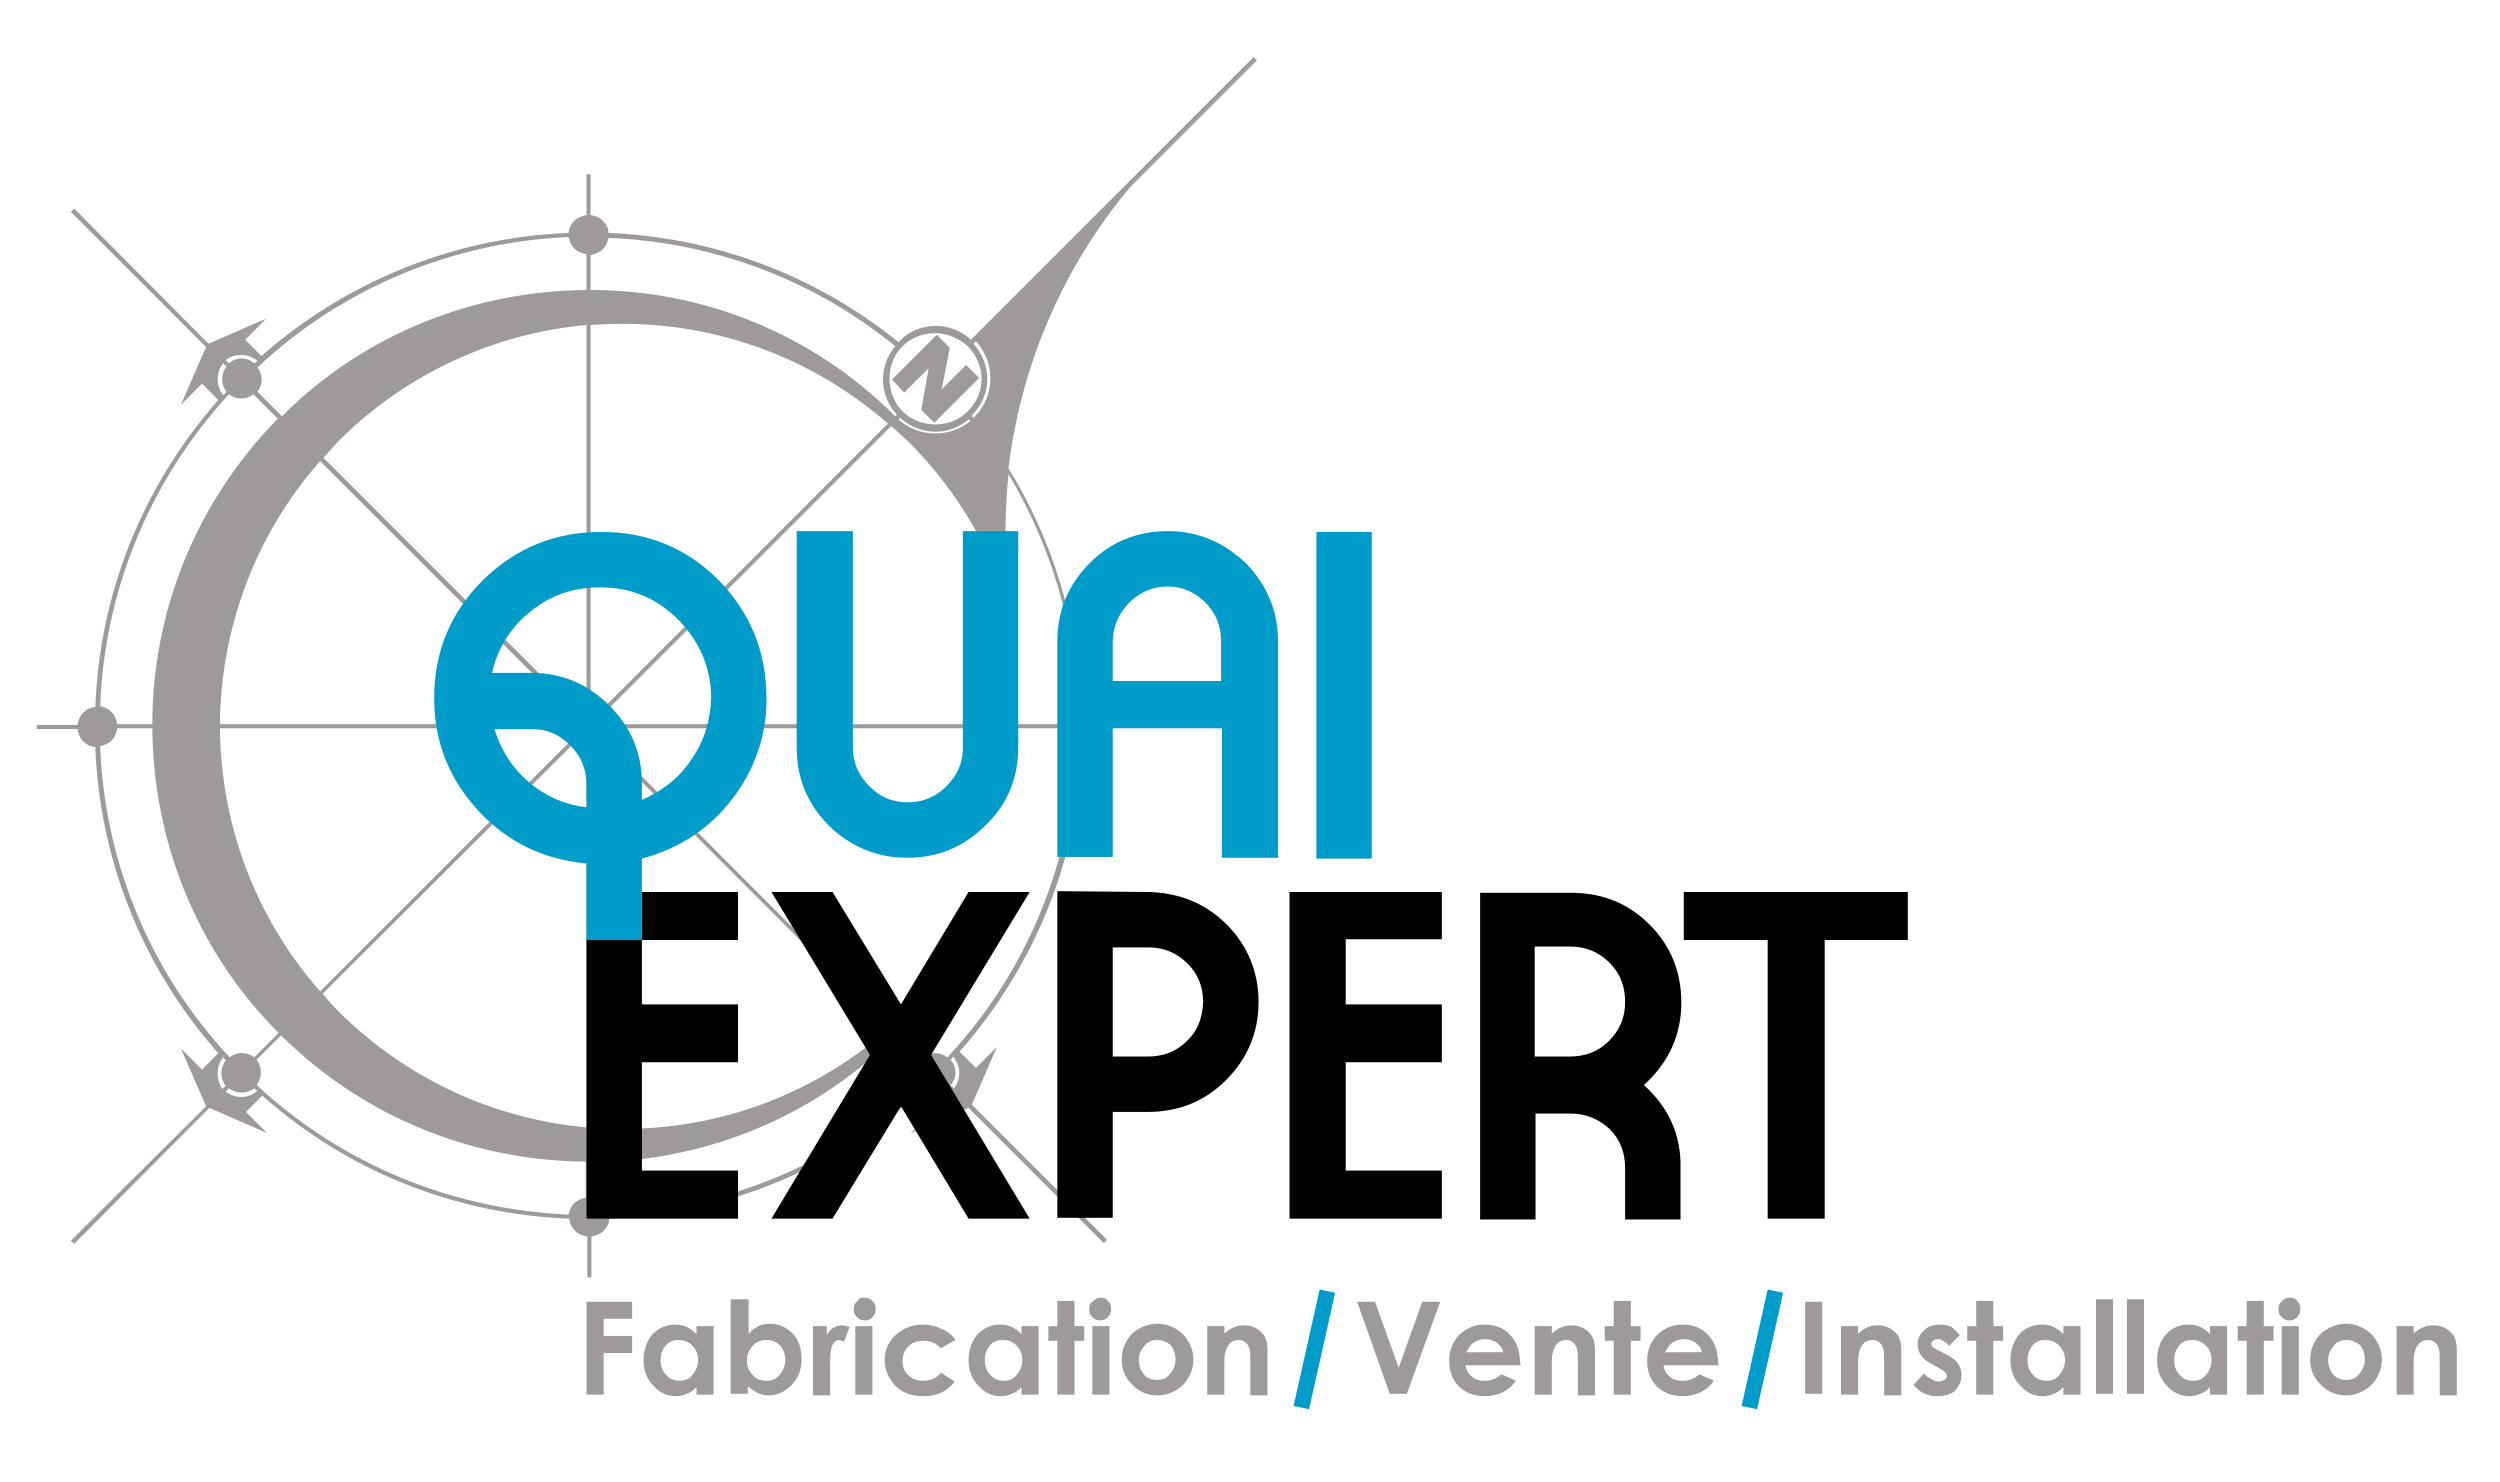 <?xml version="1.0" encoding="utf-8"?>
<!-- Generator: Adobe Illustrator 22.0.0, SVG Export Plug-In . SVG Version: 6.00 Build 0)  -->
<svg version="1.1" id="Layer_1" xmlns="http://www.w3.org/2000/svg" xmlns:xlink="http://www.w3.org/1999/xlink" x="0px" y="0px"
	 viewBox="0 0 306.9 181.9" style="enable-background:new 0 0 306.9 181.9;" xml:space="preserve">
<style type="text/css">
	.st0{fill:#9E9A9A;}
	.st1{fill:#009CC9;}
</style>
<g>
	<g>
		<path id="rose_des_vents" class="st0" d="M134.2,87.4c-0.4-0.4-1-0.6-1.5-0.7c-0.4-10.2-3.4-20.3-8.9-29.2
			c1.5-12.4,6.5-24.5,15-34.6l15.5-15.5l-0.4-0.4l-34.7,34.7c-1.2-1.1-2.8-1.7-4.3-1.7c-1.6,0-3.3,0.6-4.5,1.9c0,0,0,0-0.1,0.1
			c-10.4-8.4-22.9-12.9-35.6-13.4c0-0.6-0.3-1.1-0.7-1.5c-0.4-0.4-0.9-0.6-1.5-0.7v-5H72v5c-0.5,0.1-1.1,0.3-1.5,0.7
			c-0.4,0.4-0.7,1-0.7,1.5c-13.5,0.5-26.9,5.6-37.7,15.1l-2-2l2.6-2.6l-7.1,3.1L9.1,25.6L8.7,26l16.6,16.6l-3.1,7.1l2.6-2.6l2,2
			c-9.5,10.8-14.6,24.1-15.1,37.7c-0.6,0-1.1,0.3-1.5,0.7c-0.4,0.4-0.6,1-0.7,1.5h-5v0.5h5c0.1,0.5,0.3,1.1,0.7,1.5
			c0.4,0.4,1,0.7,1.5,0.7c0.5,13.5,5.6,26.9,15.1,37.6l-2,2l-2.6-2.6l3.1,7.1L8.7,152.3l0.4,0.4L25.7,136l7.1,3.1l-2.6-2.6l2-2
			c10.8,9.6,24.2,14.6,37.7,15.1c0,0.6,0.3,1.1,0.7,1.5c0.4,0.4,0.9,0.6,1.5,0.7v5h0.5v-5c0.5-0.1,1.1-0.3,1.5-0.7
			c0.4-0.4,0.7-1,0.7-1.5c13.5-0.5,26.9-5.6,37.6-15.1l2,2l-2.6,2.6l7.1-3.1l16.6,16.6l0.4-0.4l-16.6-16.6l3.1-7.1l-2.6,2.6l-2-2
			c9.5-10.8,14.6-24.1,15.1-37.6c0.6,0,1.1-0.3,1.5-0.7c0.4-0.4,0.6-0.9,0.7-1.5h5v-0.5h-5C134.9,88.3,134.6,87.8,134.2,87.4z
			 M31.6,44.3c-0.1,0.1-0.2,0.2-0.4,0.3c-0.9-0.8-2.2-0.8-3.1,0l-0.4-0.4C28.9,43.3,30.5,43.4,31.6,44.3z M27.4,44.6l0.4,0.4
			c-0.7,0.9-0.7,2.2,0,3.1c-0.1,0.1-0.2,0.3-0.4,0.4C26.5,47.4,26.5,45.7,27.4,44.6z M28.1,48.4c0.9,0.7,2.1,0.7,3,0l3,3
			C23.9,61.8,18.7,75.3,18.7,88.9h-4.3c-0.1-0.5-0.3-1.1-0.7-1.5c-0.4-0.4-0.9-0.6-1.4-0.7C12.8,72.9,18.1,59.3,28.1,48.4z
			 M71.6,88.9H27c0.1-11.6,4.2-23.1,12.3-32.3C39.3,56.6,70.6,87.9,71.6,88.9z M39.3,121.7C31.2,112.5,27.1,101,27,89.4h44.6
			C70.6,90.4,39.3,121.7,39.3,121.7z M12.3,91.6c0.5-0.1,1-0.3,1.4-0.7c0.4-0.4,0.6-0.9,0.7-1.5h4.3c0.1,13.5,5.2,27.1,15.5,37.4
			l-3,3c-0.9-0.7-2.2-0.7-3,0C18.1,119,12.8,105.3,12.3,91.6z M27.4,129.8c0.1,0.1,0.2,0.2,0.3,0.4c-0.7,0.9-0.7,2.2,0,3.1l-0.4,0.4
			C26.5,132.5,26.5,130.9,27.4,129.8z M27.7,134l0.4-0.4c0.9,0.7,2.2,0.7,3.1,0c0.1,0.1,0.2,0.2,0.4,0.3
			C30.5,134.9,28.9,134.9,27.7,134z M72,147c-0.5,0.1-1.1,0.3-1.5,0.7c-0.4,0.4-0.6,0.9-0.7,1.4c-13.8-0.6-27.4-5.8-38.3-15.9
			c0.7-0.9,0.7-2.2,0-3.1l3-3c10.4,10.3,23.9,15.4,37.4,15.5V147z M72,138.4c-11.1-1-22-5.8-30.5-14.3c-0.7-0.7-1.3-1.4-1.9-2.1
			L72,89.7C72,91.2,72,138.4,72,138.4z M72,88.5c-1-1-32.3-32.3-32.3-32.3c0.6-0.7,1.2-1.3,1.8-2C50,45.7,60.9,40.9,72,39.9V88.5z
			 M72,35.6c-13.5,0.1-27.1,5.2-37.4,15.5l-3-3c0.7-0.9,0.7-2.1,0-3C42.4,35,56,29.7,69.8,29.1c0.1,0.5,0.3,1,0.7,1.4
			c0.4,0.4,0.9,0.6,1.5,0.7V35.6z M119.8,41.9c2.4,2.6,2.4,6.7-0.2,9.3c0,0-0.1,0.1-0.1,0.1c-0.1-0.1-0.1-0.2-0.2-0.3c0,0,0,0,0,0
			c1.3-1.3,1.9-2.9,1.9-4.5c0-1.5-0.6-3.1-1.7-4.3L119.8,41.9z M110.8,42.5c1.1-1.1,2.6-1.6,4-1.6c1.4,0,2.9,0.6,4,1.6
			c1.1,1.1,1.7,2.6,1.7,4c0,1.5-0.6,2.9-1.7,4c-1.1,1.1-2.5,1.6-4,1.6c-1.4,0-2.9-0.5-4-1.6c-1.1-1.1-1.6-2.6-1.6-4
			C109.2,45,109.7,43.6,110.8,42.5z M119.1,51.7c-2.6,2.1-6.3,2-8.8-0.2l0.2-0.2c1.2,1.1,2.8,1.7,4.3,1.7c1.5,0,2.9-0.5,4.1-1.5
			C119,51.5,119.1,51.6,119.1,51.7z M72.5,31.3c0.5-0.1,1.1-0.3,1.5-0.7c0.4-0.4,0.6-0.9,0.7-1.4c12.5,0.5,24.9,4.9,35.2,13.3
			c-1,1.2-1.5,2.6-1.5,4.1c0,1.6,0.6,3.1,1.7,4.3l-0.2,0.2C99.6,40.8,86.1,35.6,72.5,35.6V31.3z M72.5,39.9c12.9-1,26.1,3,36.5,12.1
			c0,0-35.4,35.4-36.5,36.5V39.9z M72.5,89.7c1.1,1.1,36.6,36.6,36.6,36.6c-10.4,9.1-23.6,13.2-36.6,12.1V89.7z M74.7,149.1
			c-0.1-0.5-0.3-1-0.7-1.4c-0.4-0.4-0.9-0.6-1.5-0.7v-4.3c12.4-0.1,24.8-4.4,34.7-13c1.3-1.1,3-1.3,4.5-0.7l1.2,1.2
			c-0.7,0.9-0.7,2.2,0,3.1C102.1,143.2,88.5,148.5,74.7,149.1z M112.9,133.9c0.1-0.1,0.2-0.2,0.4-0.3c0.9,0.7,2.2,0.7,3.1,0l0.4,0.4
			C115.6,134.9,114,134.9,112.9,133.9z M117.1,133.6l-0.4-0.4c0.8-0.9,0.8-2.2,0-3.1c0.1-0.1,0.2-0.2,0.3-0.4
			C118,130.9,118,132.5,117.1,133.6z M116.3,129.8c-0.9-0.7-2.1-0.7-3.1,0L72.9,89.4c1.4,0,57.2,0,57.2,0c0.1,0.5,0.3,1.1,0.7,1.5
			c0.4,0.4,0.9,0.6,1.4,0.7C131.6,105.3,126.4,119,116.3,129.8z M130.8,87.4c-0.4,0.4-0.6,1-0.7,1.5H72.8
			c1.1-1.1,36.6-36.6,36.6-36.6c0.7,0.6,1.4,1.3,2.1,1.9c6.3,6.3,10.6,13.9,12.8,22c-1-5.9-1.1-12-0.5-18c5.2,8.7,8.1,18.5,8.5,28.4
			C131.7,86.8,131.2,87,130.8,87.4z M111,48.2l3-3l-0.9,5.1l1.6,1.6l5.5-5.5l-1.6-1.6l-3,3l1-5.1l-1.6-1.6l-5.5,5.5L111,48.2z"/>
		<g id="expert">
			<rect x="78.8" y="109.5" width="11.8" height="5.9"/>
			<polygon points="72,149.6 90.6,149.6 90.6,143.7 78.8,143.7 78.8,130.4 90.6,130.4 90.6,123.3 78.8,123.3 78.8,115.3 72,115.3 
							"/>
			<polygon points="126.4,109.5 118.9,109.5 110.6,123.3 102.2,109.5 94.7,109.5 106.8,129.5 94.7,149.6 102.2,149.6 110.6,135.8 
				118.9,149.6 126.4,149.6 114.3,129.5 			"/>
			<path d="M150.6,113.5c-2.6-2.6-5.8-3.9-9.6-4l-11.2-0.1v40.1h6.8v-13h4.3c3.8,0,7-1.3,9.6-3.9c2.6-2.6,4-5.8,4-9.6
				C154.5,119.4,153.2,116.1,150.6,113.5z M145.7,127.8c-1.3,1.3-2.9,1.9-4.8,1.9h-4.3v-13.4h4.4c1.9,0,3.5,0.7,4.8,2
				c1.3,1.3,1.9,2.9,1.9,4.7C147.6,125,147,126.6,145.7,127.8z"/>
			<polygon points="158.3,149.6 177,149.6 177,143.7 165.2,143.7 165.2,130.4 177,130.4 177,123.3 165.2,123.3 165.2,115.3 
				177,115.3 177,109.5 158.3,109.5 			"/>
			<path d="M201.8,133.2c3-2.7,4.6-6.1,4.6-10.1c0-3.8-1.3-7-3.9-9.6c-2.6-2.6-5.8-3.9-9.6-3.9h-11.2v40.1h6.8v-13h4.3
				c1.9,0,3.5,0.7,4.8,1.9c1.3,1.3,1.9,2.9,1.9,4.8l0,6.3h6.8v-6.3C206.4,139.3,204.8,135.9,201.8,133.2z M197.5,127.8
				c-1.3,1.3-2.9,1.9-4.8,1.9h-4.3v-13.5h4.4c1.9,0,3.5,0.7,4.8,2c1.3,1.3,1.9,2.9,1.9,4.8C199.5,125,198.8,126.5,197.5,127.8z"/>
			<polygon points="206.7,109.5 206.7,115.4 217,115.4 217,149.6 224,149.6 224,115.4 234.2,115.4 234.2,109.5 			"/>
		</g>
		<g id="quai">
			<path class="st1" d="M88.2,71.2c-4-4-8.8-5.9-14.4-5.9c-5.7,0-10.5,2-14.5,5.9c-4,4-6,8.8-6,14.5c0,5.3,1.8,9.9,5.4,13.8
				c3.6,3.9,8,6,13.3,6.5v3.4l0,6h6.8l0-6v-4c4.5-1.2,8.2-3.6,11-7.2c2.8-3.6,4.3-7.8,4.3-12.4C94.1,80,92.1,75.2,88.2,71.2z
				 M72,99.1c-2.7-0.3-5.1-1.4-7.1-3.1c-2-1.7-3.4-3.9-4.2-6.5h4.6c1.9,0,3.4,0.7,4.7,2c1.3,1.3,2,2.9,2,4.8V99.1z M84.9,93.2
				c-1.5,2.3-3.6,3.9-6.1,5v-2c0-3.7-1.3-6.9-4-9.6c-2.6-2.6-5.8-4-9.6-4h-4.8c0.7-3.1,2.3-5.6,4.8-7.6c2.5-2,5.3-2.9,8.5-2.9
				c3.7,0,6.9,1.3,9.6,4c2.6,2.7,4,5.9,4,9.6C87.2,88.4,86.5,90.9,84.9,93.2z"/>
			<path class="st1" d="M111.4,105.3c3.7,0,6.9-1.3,9.6-4c2.7-2.6,4-5.8,4-9.6V65.2h-6.8v26.6c0,1.9-0.7,3.4-2,4.7
				c-1.3,1.3-2.9,2-4.8,2c-1.9,0-3.4-0.7-4.7-2c-1.3-1.3-2-2.9-2-4.7V65.2h-6.9v26.6c0,3.7,1.3,6.9,4,9.6
				C104.5,104,107.7,105.3,111.4,105.3z"/>
			<path class="st1" d="M153,69.2c-2.7-2.6-5.9-4-9.6-4c-3.8,0-7,1.3-9.6,3.9c-2.6,2.6-4,5.8-4,9.6v26.5h6.8V89.4H150v15.9h6.9V78.8
				C156.9,75.1,155.6,71.9,153,69.2z M150,83.6h-13.4v-4.8c0-1.9,0.7-3.4,2-4.8c1.3-1.3,2.9-2,4.7-2c1.9,0,3.4,0.7,4.7,2
				c1.3,1.3,1.9,2.9,1.9,4.8V83.6z"/>
			<rect x="161.6" y="65.3" class="st1" width="6.8" height="40.1"/>
		</g>
	</g>
</g>
<g>
	<g>
		<path class="st0" d="M72,159.8h5.6v2.1h-3.5v2.1h3.5v2.1h-3.5v5.1H72V159.8z"/>
		<path class="st0" d="M85.5,162.8h2.1v8.4h-2.1v-0.9c-0.4,0.4-0.8,0.7-1.2,0.8c-0.4,0.2-0.9,0.3-1.3,0.3c-1.1,0-2-0.4-2.8-1.3
			c-0.8-0.8-1.2-1.9-1.2-3.1c0-1.3,0.4-2.4,1.1-3.2c0.8-0.8,1.7-1.2,2.8-1.2c0.5,0,1,0.1,1.4,0.3s0.9,0.5,1.2,0.9V162.8z
			 M83.3,164.5c-0.7,0-1.2,0.2-1.6,0.7c-0.4,0.5-0.6,1-0.6,1.8c0,0.7,0.2,1.3,0.7,1.8c0.4,0.5,1,0.7,1.6,0.7c0.7,0,1.2-0.2,1.6-0.7
			c0.4-0.5,0.7-1.1,0.7-1.8c0-0.7-0.2-1.3-0.7-1.8C84.5,164.7,84,164.5,83.3,164.5z"/>
		<path class="st0" d="M91.9,159.5v4.2c0.4-0.4,0.8-0.7,1.2-0.9s0.9-0.3,1.4-0.3c1.1,0,2,0.4,2.8,1.2c0.8,0.8,1.1,1.9,1.1,3.2
			c0,1.2-0.4,2.3-1.2,3.1c-0.8,0.8-1.7,1.3-2.8,1.3c-0.5,0-0.9-0.1-1.4-0.3c-0.4-0.2-0.8-0.5-1.2-0.8v0.9h-2.1v-11.6H91.9z
			 M94.1,164.5c-0.7,0-1.2,0.2-1.7,0.7c-0.4,0.5-0.7,1-0.7,1.8c0,0.7,0.2,1.3,0.7,1.8c0.4,0.5,1,0.7,1.7,0.7c0.6,0,1.2-0.2,1.6-0.7
			c0.4-0.5,0.7-1.1,0.7-1.8c0-0.7-0.2-1.3-0.6-1.8C95.3,164.7,94.7,164.5,94.1,164.5z"/>
		<path class="st0" d="M99.7,162.8h1.8v1.1c0.2-0.4,0.5-0.7,0.8-0.9c0.3-0.2,0.7-0.3,1.1-0.3c0.3,0,0.6,0.1,0.9,0.2l-0.7,1.8
			c-0.2-0.1-0.5-0.2-0.6-0.2c-0.3,0-0.6,0.2-0.8,0.6c-0.2,0.4-0.3,1.2-0.3,2.4l0,0.4v3.4h-2.1V162.8z"/>
		<path class="st0" d="M106.1,159.3c0.4,0,0.7,0.1,1,0.4c0.3,0.3,0.4,0.6,0.4,1c0,0.4-0.1,0.7-0.4,1c-0.3,0.3-0.6,0.4-0.9,0.4
			c-0.4,0-0.7-0.1-1-0.4c-0.3-0.3-0.4-0.6-0.4-1c0-0.4,0.1-0.7,0.4-0.9C105.4,159.4,105.7,159.3,106.1,159.3z M105,162.8h2.1v8.4
			H105V162.8z"/>
		<path class="st0" d="M117.3,164.5l-1.8,1c-0.3-0.3-0.7-0.6-1-0.7s-0.7-0.2-1.1-0.2c-0.8,0-1.4,0.2-1.9,0.7
			c-0.5,0.5-0.7,1.1-0.7,1.8c0,0.7,0.2,1.3,0.7,1.7c0.5,0.5,1.1,0.7,1.8,0.7c0.9,0,1.7-0.3,2.2-1l1.7,1.1c-0.9,1.2-2.2,1.8-3.8,1.8
			c-1.5,0-2.6-0.4-3.5-1.3c-0.8-0.9-1.3-1.9-1.3-3.1c0-0.8,0.2-1.6,0.6-2.2c0.4-0.7,1-1.2,1.7-1.6c0.7-0.4,1.5-0.6,2.4-0.6
			c0.8,0,1.6,0.2,2.2,0.5C116.3,163.4,116.8,163.8,117.3,164.5z"/>
		<path class="st0" d="M125.4,162.8h2.1v8.4h-2.1v-0.9c-0.4,0.4-0.8,0.7-1.2,0.8c-0.4,0.2-0.9,0.3-1.3,0.3c-1.1,0-2-0.4-2.8-1.3
			c-0.8-0.8-1.2-1.9-1.2-3.1c0-1.3,0.4-2.4,1.1-3.2c0.8-0.8,1.7-1.2,2.8-1.2c0.5,0,1,0.1,1.4,0.3s0.9,0.5,1.2,0.9V162.8z
			 M123.1,164.5c-0.7,0-1.2,0.2-1.6,0.7c-0.4,0.5-0.6,1-0.6,1.8c0,0.7,0.2,1.3,0.7,1.8c0.4,0.5,1,0.7,1.6,0.7c0.7,0,1.2-0.2,1.6-0.7
			c0.4-0.5,0.7-1.1,0.7-1.8c0-0.7-0.2-1.3-0.7-1.8C124.4,164.7,123.8,164.5,123.1,164.5z"/>
		<path class="st0" d="M129.8,159.7h2.1v3.1h1.2v1.8h-1.2v6.6h-2.1v-6.6h-1.1v-1.8h1.1V159.7z"/>
		<path class="st0" d="M135.1,159.3c0.4,0,0.7,0.1,0.9,0.4c0.3,0.3,0.4,0.6,0.4,1c0,0.4-0.1,0.7-0.4,1c-0.3,0.3-0.6,0.4-0.9,0.4
			c-0.4,0-0.7-0.1-1-0.4c-0.3-0.3-0.4-0.6-0.4-1c0-0.4,0.1-0.7,0.4-0.9C134.5,159.4,134.8,159.3,135.1,159.3z M134.1,162.8h2.1v8.4
			h-2.1V162.8z"/>
		<path class="st0" d="M142.1,162.5c0.8,0,1.5,0.2,2.2,0.6c0.7,0.4,1.2,0.9,1.6,1.6c0.4,0.7,0.6,1.4,0.6,2.2c0,0.8-0.2,1.5-0.6,2.2
			s-0.9,1.2-1.6,1.6c-0.7,0.4-1.4,0.6-2.2,0.6c-1.2,0-2.2-0.4-3.1-1.3c-0.9-0.9-1.3-1.9-1.3-3.1c0-1.3,0.5-2.4,1.4-3.3
			C140,162.9,141,162.5,142.1,162.5z M142.1,164.5c-0.7,0-1.2,0.2-1.6,0.7s-0.7,1-0.7,1.7c0,0.7,0.2,1.3,0.6,1.8
			c0.4,0.5,1,0.7,1.6,0.7c0.7,0,1.2-0.2,1.6-0.7c0.4-0.5,0.7-1,0.7-1.8c0-0.7-0.2-1.3-0.6-1.8C143.3,164.8,142.8,164.5,142.1,164.5z
			"/>
		<path class="st0" d="M148.2,162.8h2.1v0.9c0.5-0.4,0.9-0.7,1.3-0.8c0.4-0.2,0.8-0.2,1.2-0.2c0.8,0,1.5,0.3,2.1,0.9
			c0.5,0.5,0.7,1.2,0.7,2.2v5.5h-2.1v-3.7c0-1,0-1.7-0.1-2c-0.1-0.3-0.2-0.6-0.5-0.8c-0.2-0.2-0.5-0.3-0.8-0.3
			c-0.4,0-0.8,0.1-1.1,0.4c-0.3,0.3-0.5,0.7-0.6,1.2c-0.1,0.3-0.1,0.8-0.1,1.7v3.4h-2.1V162.8z"/>
		<path class="st0" d="M166.6,159.8h2.2l2.9,8.1l2.9-8.1h2.2l-4.1,11.3h-2.1L166.6,159.8z"/>
		<path class="st0" d="M186.7,167.6h-6.8c0.1,0.6,0.4,1.1,0.8,1.4c0.4,0.4,1,0.5,1.6,0.5c0.8,0,1.5-0.3,2-0.8l1.8,0.8
			c-0.4,0.6-1,1.1-1.6,1.4s-1.4,0.5-2.2,0.5c-1.3,0-2.4-0.4-3.2-1.2c-0.8-0.8-1.2-1.9-1.2-3.1c0-1.3,0.4-2.3,1.2-3.2
			c0.8-0.8,1.9-1.3,3.1-1.3c1.3,0,2.4,0.4,3.2,1.3c0.8,0.8,1.2,2,1.2,3.4L186.7,167.6z M184.5,165.9c-0.1-0.5-0.4-0.8-0.8-1.1
			c-0.4-0.3-0.9-0.4-1.4-0.4c-0.6,0-1.1,0.2-1.5,0.5c-0.3,0.2-0.5,0.6-0.8,1.1H184.5z"/>
		<path class="st0" d="M188.4,162.8h2.1v0.9c0.5-0.4,0.9-0.7,1.3-0.8c0.4-0.2,0.8-0.2,1.2-0.2c0.8,0,1.5,0.3,2.1,0.9
			c0.5,0.5,0.7,1.2,0.7,2.2v5.5h-2.1v-3.7c0-1,0-1.7-0.1-2c-0.1-0.3-0.2-0.6-0.5-0.8c-0.2-0.2-0.5-0.3-0.8-0.3
			c-0.4,0-0.8,0.1-1.1,0.4c-0.3,0.3-0.5,0.7-0.6,1.2c-0.1,0.3-0.1,0.8-0.1,1.7v3.4h-2.1V162.8z"/>
		<path class="st0" d="M198.1,159.7h2.1v3.1h1.2v1.8h-1.2v6.6h-2.1v-6.6H197v-1.8h1.1V159.7z"/>
		<path class="st0" d="M211,167.6h-6.8c0.1,0.6,0.4,1.1,0.8,1.4c0.4,0.4,1,0.5,1.6,0.5c0.8,0,1.5-0.3,2-0.8l1.8,0.8
			c-0.4,0.6-1,1.1-1.6,1.4s-1.4,0.5-2.2,0.5c-1.3,0-2.4-0.4-3.2-1.2c-0.8-0.8-1.2-1.9-1.2-3.1c0-1.3,0.4-2.3,1.2-3.2
			c0.8-0.8,1.9-1.3,3.1-1.3c1.3,0,2.4,0.4,3.2,1.3c0.8,0.8,1.2,2,1.2,3.4L211,167.6z M208.9,165.9c-0.1-0.5-0.4-0.8-0.8-1.1
			c-0.4-0.3-0.9-0.4-1.4-0.4c-0.6,0-1.1,0.2-1.5,0.5c-0.3,0.2-0.5,0.6-0.8,1.1H208.9z"/>
		<path class="st0" d="M221.6,159.8h2.1v11.3h-2.1V159.8z"/>
		<path class="st0" d="M226,162.8h2.1v0.9c0.5-0.4,0.9-0.7,1.3-0.8c0.4-0.2,0.8-0.2,1.2-0.2c0.8,0,1.5,0.3,2.1,0.9
			c0.5,0.5,0.7,1.2,0.7,2.2v5.5h-2.1v-3.7c0-1,0-1.7-0.1-2c-0.1-0.3-0.2-0.6-0.5-0.8c-0.2-0.2-0.5-0.3-0.8-0.3
			c-0.4,0-0.8,0.1-1.1,0.4c-0.3,0.3-0.5,0.7-0.6,1.2c-0.1,0.3-0.1,0.8-0.1,1.7v3.4H226V162.8z"/>
		<path class="st0" d="M240.6,163.9l-1.3,1.3c-0.5-0.5-1-0.8-1.4-0.8c-0.2,0-0.4,0-0.6,0.2s-0.2,0.2-0.2,0.4c0,0.1,0,0.2,0.1,0.3
			c0.1,0.1,0.3,0.2,0.6,0.4l0.8,0.4c0.8,0.4,1.4,0.8,1.7,1.2c0.3,0.4,0.5,0.9,0.5,1.5c0,0.7-0.3,1.4-0.8,1.9s-1.3,0.7-2.2,0.7
			c-1.2,0-2.2-0.5-2.9-1.4l1.3-1.4c0.2,0.3,0.5,0.5,0.9,0.7c0.3,0.2,0.6,0.3,0.9,0.3c0.3,0,0.5-0.1,0.7-0.2c0.2-0.1,0.3-0.3,0.3-0.5
			c0-0.3-0.3-0.6-0.9-0.9l-0.7-0.4c-1.4-0.7-2-1.5-2-2.6c0-0.7,0.3-1.2,0.8-1.7s1.2-0.7,2-0.7c0.5,0,1.1,0.1,1.5,0.4
			C239.8,163.1,240.2,163.5,240.6,163.9z"/>
		<path class="st0" d="M242.6,159.7h2.1v3.1h1.2v1.8h-1.2v6.6h-2.1v-6.6h-1.1v-1.8h1.1V159.7z"/>
		<path class="st0" d="M253.3,162.8h2.1v8.4h-2.1v-0.9c-0.4,0.4-0.8,0.7-1.2,0.8c-0.4,0.2-0.9,0.3-1.3,0.3c-1.1,0-2-0.4-2.8-1.3
			c-0.8-0.8-1.2-1.9-1.2-3.1c0-1.3,0.4-2.4,1.1-3.2s1.7-1.2,2.8-1.2c0.5,0,1,0.1,1.4,0.3s0.9,0.5,1.2,0.9V162.8z M251.1,164.5
			c-0.7,0-1.2,0.2-1.6,0.7c-0.4,0.5-0.6,1-0.6,1.8c0,0.7,0.2,1.3,0.7,1.8c0.4,0.5,1,0.7,1.6,0.7c0.7,0,1.2-0.2,1.6-0.7
			c0.4-0.5,0.7-1.1,0.7-1.8c0-0.7-0.2-1.3-0.7-1.8C252.3,164.7,251.8,164.5,251.1,164.5z"/>
		<path class="st0" d="M257.3,159.5h2.1v11.6h-2.1V159.5z"/>
		<path class="st0" d="M261.1,159.5h2.1v11.6h-2.1V159.5z"/>
		<path class="st0" d="M271.3,162.8h2.1v8.4h-2.1v-0.9c-0.4,0.4-0.8,0.7-1.2,0.8c-0.4,0.2-0.9,0.3-1.3,0.3c-1.1,0-2-0.4-2.8-1.3
			c-0.8-0.8-1.2-1.9-1.2-3.1c0-1.3,0.4-2.4,1.1-3.2s1.7-1.2,2.8-1.2c0.5,0,1,0.1,1.4,0.3s0.9,0.5,1.2,0.9V162.8z M269.1,164.5
			c-0.7,0-1.2,0.2-1.6,0.7c-0.4,0.5-0.6,1-0.6,1.8c0,0.7,0.2,1.3,0.7,1.8c0.4,0.5,1,0.7,1.6,0.7c0.7,0,1.2-0.2,1.6-0.7
			c0.4-0.5,0.7-1.1,0.7-1.8c0-0.7-0.2-1.3-0.7-1.8C270.3,164.7,269.8,164.5,269.1,164.5z"/>
		<path class="st0" d="M275.8,159.7h2.1v3.1h1.2v1.8h-1.2v6.6h-2.1v-6.6h-1.1v-1.8h1.1V159.7z"/>
		<path class="st0" d="M281.1,159.3c0.4,0,0.7,0.1,0.9,0.4c0.3,0.3,0.4,0.6,0.4,1c0,0.4-0.1,0.7-0.4,1c-0.3,0.3-0.6,0.4-0.9,0.4
			c-0.4,0-0.7-0.1-1-0.4c-0.3-0.3-0.4-0.6-0.4-1c0-0.4,0.1-0.7,0.4-0.9C280.4,159.4,280.7,159.3,281.1,159.3z M280.1,162.8h2.1v8.4
			h-2.1V162.8z"/>
		<path class="st0" d="M288,162.5c0.8,0,1.5,0.2,2.2,0.6c0.7,0.4,1.2,0.9,1.6,1.6c0.4,0.7,0.6,1.4,0.6,2.2c0,0.8-0.2,1.5-0.6,2.2
			s-0.9,1.2-1.6,1.6c-0.7,0.4-1.4,0.6-2.2,0.6c-1.2,0-2.2-0.4-3.1-1.3c-0.9-0.9-1.3-1.9-1.3-3.1c0-1.3,0.5-2.4,1.4-3.3
			C286,162.9,286.9,162.5,288,162.5z M288.1,164.5c-0.7,0-1.2,0.2-1.6,0.7s-0.7,1-0.7,1.7c0,0.7,0.2,1.3,0.6,1.8
			c0.4,0.5,1,0.7,1.6,0.7c0.7,0,1.2-0.2,1.6-0.7c0.4-0.5,0.7-1,0.7-1.8c0-0.7-0.2-1.3-0.6-1.8C289.3,164.8,288.7,164.5,288.1,164.5z
			"/>
		<path class="st0" d="M294.2,162.8h2.1v0.9c0.5-0.4,0.9-0.7,1.3-0.8c0.4-0.2,0.8-0.2,1.2-0.2c0.8,0,1.5,0.3,2.1,0.9
			c0.5,0.5,0.7,1.2,0.7,2.2v5.5h-2.1v-3.7c0-1,0-1.7-0.1-2c-0.1-0.3-0.2-0.6-0.5-0.8c-0.2-0.2-0.5-0.3-0.8-0.3
			c-0.4,0-0.8,0.1-1.1,0.4c-0.3,0.3-0.5,0.7-0.6,1.2c-0.1,0.3-0.1,0.8-0.1,1.7v3.4h-2.1V162.8z"/>
	</g>
	<path class="st1" d="M162,158.3l1.9,0.4l-3.2,14.3l-1.9-0.4L162,158.3z"/>
	<path class="st1" d="M217,158.3l1.9,0.4l-3.2,14.3l-1.9-0.4L217,158.3z"/>
</g>
</svg>
